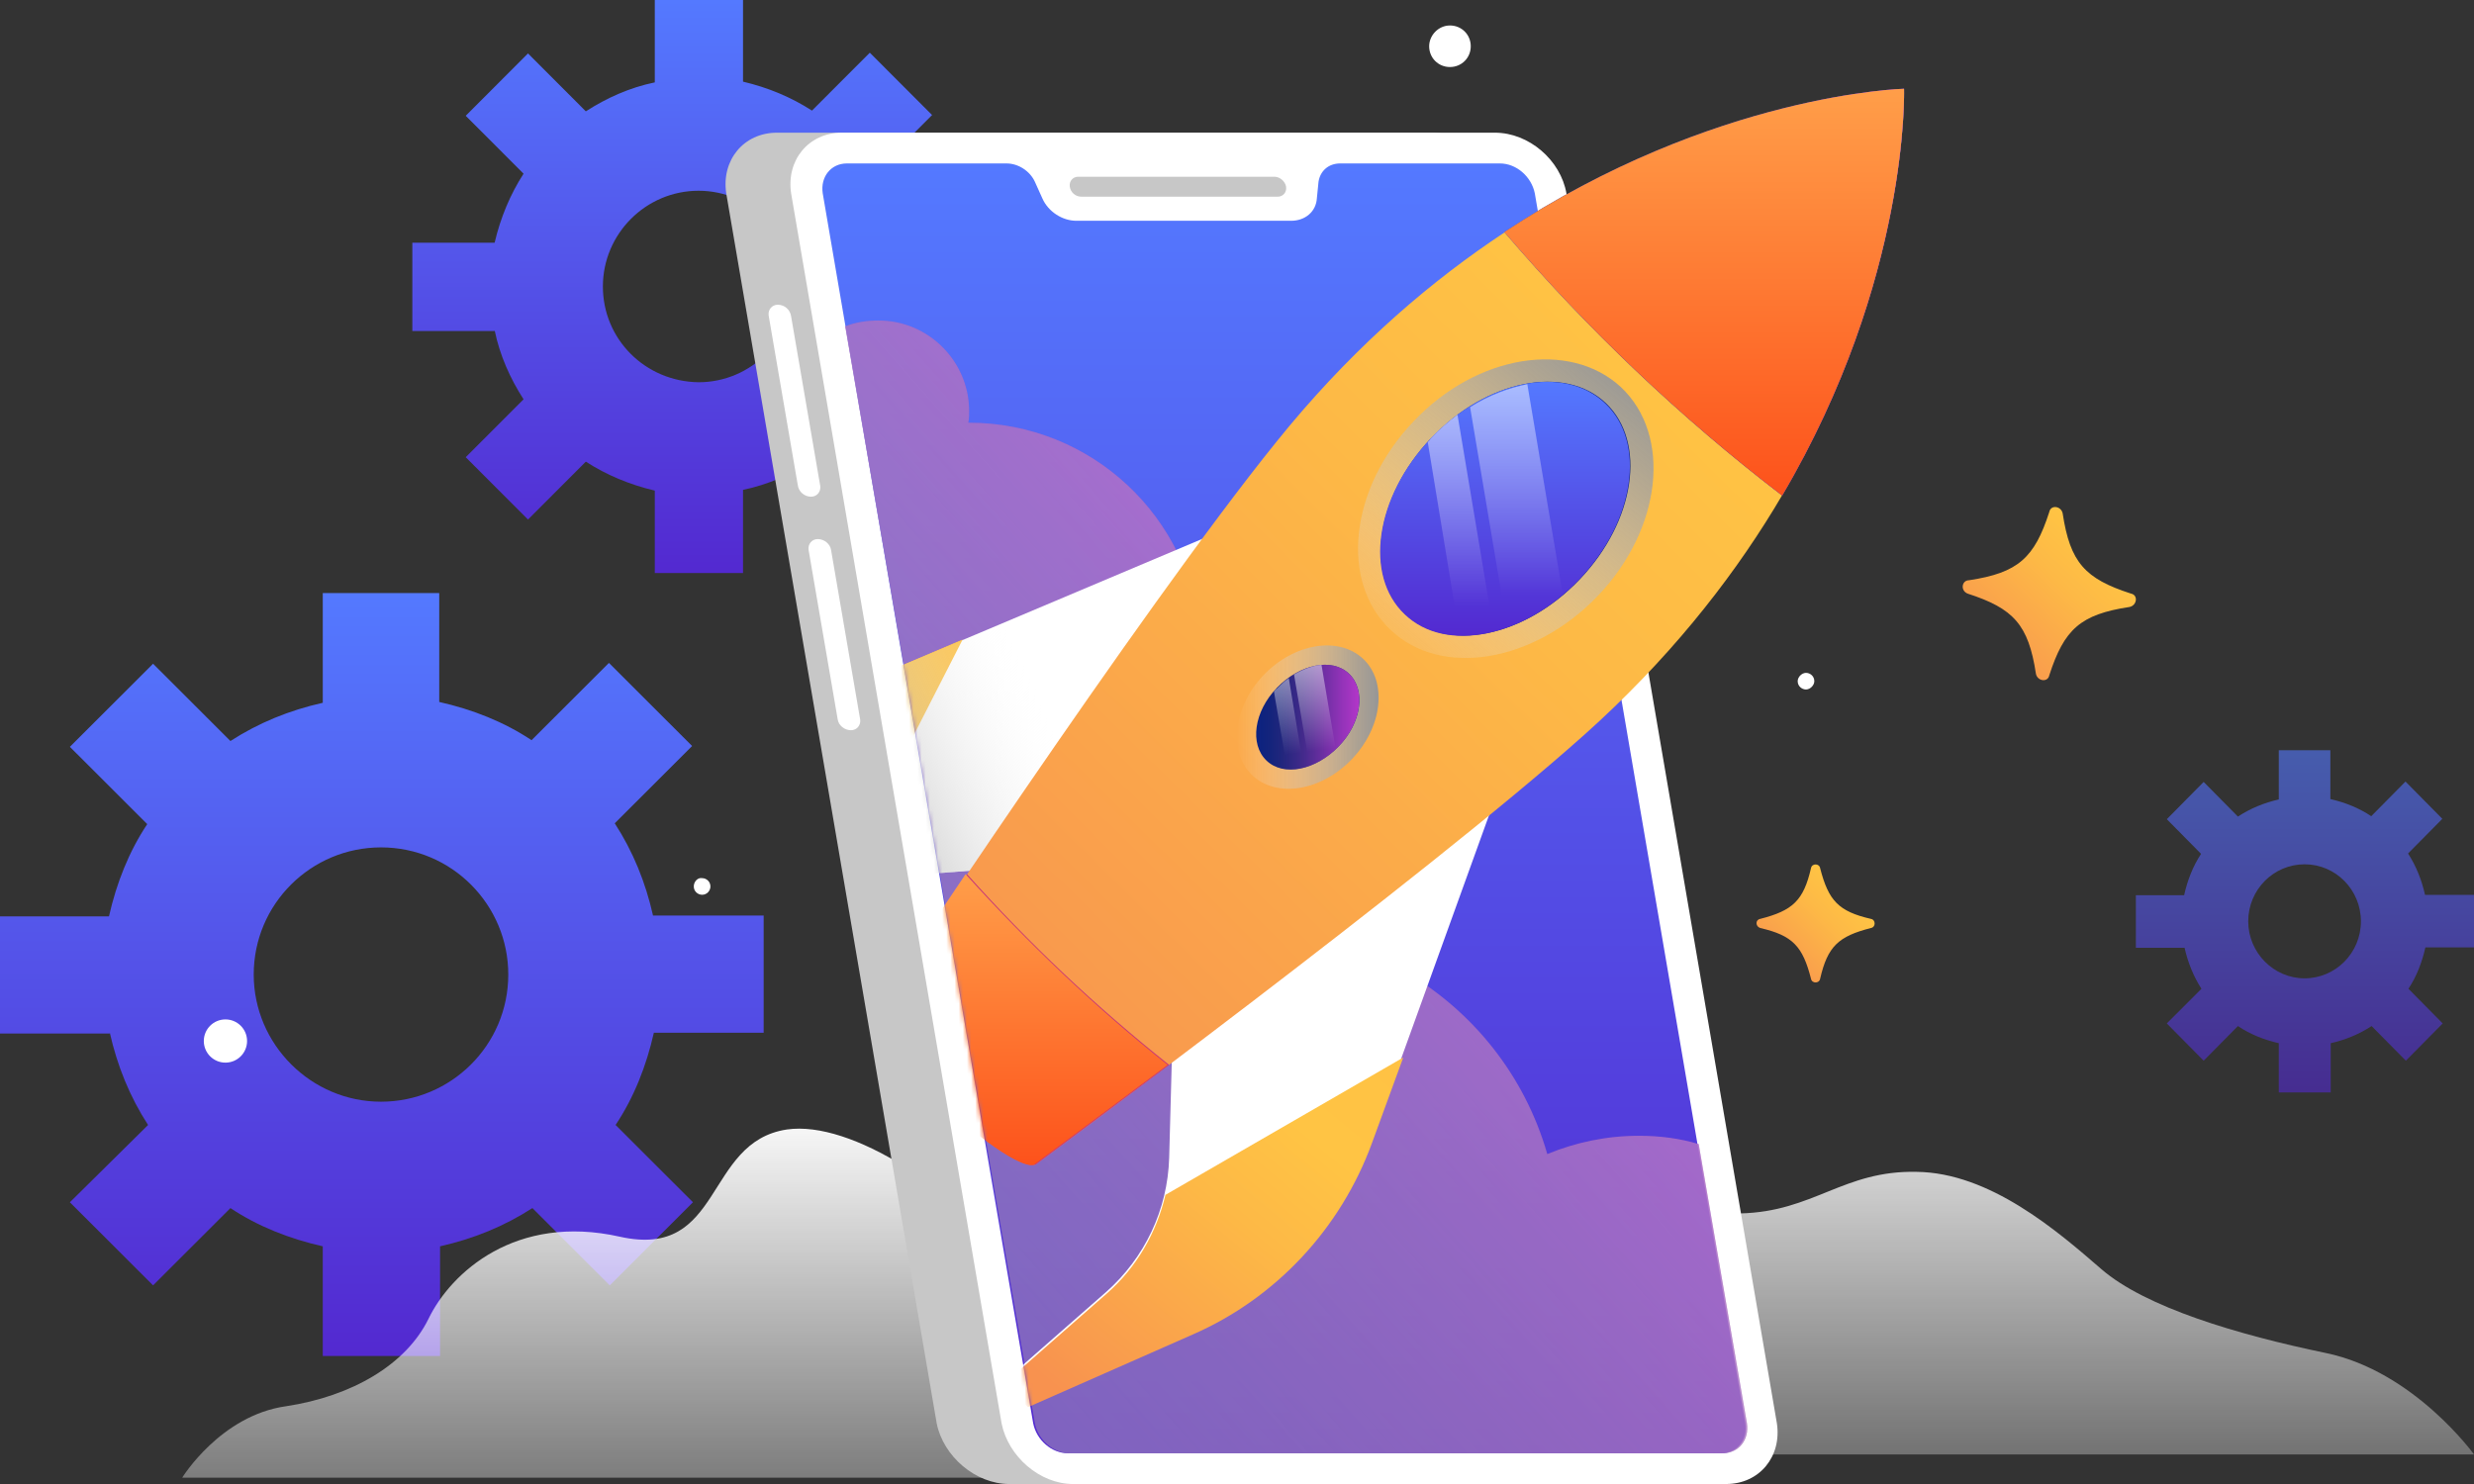 <svg width="600" height="360" viewBox="0 0 600 360" fill="none" xmlns="http://www.w3.org/2000/svg">
<rect x="0" y="0" width="600" height="360" fill="#333333" stroke="none"/>
<g clip-path="url(#clip0_1651_57)">
<path d="M119.96 80.123C121.219 86.245 123.736 91.826 126.973 96.868L112.947 110.912L128.052 126.036L142.078 111.992C147.113 115.233 152.687 117.574 158.801 119.014V139H180.199V118.834C186.313 117.574 191.887 115.053 196.922 111.812L210.948 125.856L226.053 110.732L212.027 96.688C215.264 91.646 217.602 86.065 219.04 79.943H239V58.697H219.04C217.781 52.575 215.264 46.993 212.027 41.952L226.053 27.908L210.948 12.784L196.922 26.828C191.887 23.587 186.313 21.246 180.199 19.806V0H158.801V19.986C152.687 21.246 147.113 23.767 142.078 27.008L128.052 12.964L112.947 28.088L126.973 42.132C123.736 47.174 121.398 52.755 119.96 58.877H100V80.303H119.96V80.123ZM146.213 69.5C146.213 56.716 156.643 46.273 169.41 46.273C182.177 46.273 192.607 56.716 192.607 69.5C192.607 82.284 182.177 92.727 169.41 92.727C156.463 92.547 146.213 82.284 146.213 69.5Z" fill="url(#paint0_linear_1651_57)"/>
<path d="M26.631 250.526C28.447 258.59 31.473 266.05 35.911 272.905L16.947 291.654L37.122 311.815L55.884 293.066C62.542 297.501 70.209 300.525 78.278 302.34V328.952H106.725V302.34C114.795 300.525 122.26 297.501 129.119 293.066L147.882 311.815L168.057 291.654L149.294 272.905C153.732 266.252 156.759 258.59 158.574 250.526H185.205V222.099H158.373C156.557 214.035 153.531 206.575 149.092 199.721L167.855 180.971L147.68 160.81L128.917 179.56C122.26 175.124 114.593 172.1 106.523 170.286V143.875H78.278V170.487C70.209 172.302 62.744 175.326 55.884 179.761L37.122 161.012L16.947 181.173L35.709 199.922C31.271 206.575 28.245 214.237 26.429 222.301H0V250.728H26.631V250.526ZM61.533 236.413C61.533 219.277 75.454 205.567 92.401 205.567C109.549 205.567 123.268 219.478 123.268 236.413C123.268 253.55 109.348 267.26 92.401 267.26C75.454 267.26 61.533 253.349 61.533 236.413Z" fill="url(#paint1_linear_1651_57)"/>
<path opacity="0.6" d="M529.791 229.829C530.595 233.446 531.935 236.791 533.9 239.865L525.503 248.273L534.436 257.315L542.743 248.906C545.691 250.895 549.085 252.252 552.658 253.065V265H565.253V253.065C568.826 252.252 572.131 250.895 575.168 248.906L583.475 257.315L592.407 248.273L584.1 239.865C586.065 236.881 587.405 233.446 588.209 229.829H600V217.081H588.12C587.316 213.464 585.976 210.119 584.011 207.045L592.318 198.636L583.386 189.595L575.078 198.003C572.131 196.014 568.736 194.658 565.163 193.844V182H552.658V193.935C549.085 194.748 545.78 196.105 542.743 198.094L534.436 189.685L525.503 198.727L533.81 207.135C531.845 210.119 530.505 213.554 529.702 217.171H518V229.919H529.791V229.829ZM545.244 223.5C545.244 215.815 551.407 209.667 558.911 209.667C566.503 209.667 572.577 215.905 572.577 223.5C572.577 231.185 566.414 237.333 558.911 237.333C551.407 237.333 545.244 231.095 545.244 223.5Z" fill="url(#paint2_linear_1651_57)"/>
<path d="M426.9 225.126C434.768 226.941 437.189 229.562 439.207 237.424C439.408 238.634 441.224 238.634 441.426 237.424C443.242 229.562 445.864 227.142 453.733 225.126C454.943 224.925 454.943 223.11 453.733 222.908C445.864 221.094 443.443 218.473 441.426 210.61C441.224 209.401 439.408 209.401 439.207 210.61C437.391 218.473 434.768 220.892 426.9 222.908C425.69 223.11 425.69 224.723 426.9 225.126Z" fill="url(#paint3_linear_1651_57)"/>
<path d="M477.184 144C488.353 147.603 491.956 151.566 493.757 163.455C494.118 165.257 496.64 165.617 497 163.816C500.603 152.647 504.566 149.044 516.455 147.243C518.257 146.882 518.617 144.36 516.816 144C505.647 140.397 502.044 136.434 500.243 124.545C499.882 122.743 497.36 122.383 497 124.184C493.397 135.353 489.434 138.956 477.545 140.757C475.743 140.757 475.383 143.279 477.184 144Z" fill="url(#paint4_linear_1651_57)"/>
<path d="M307.869 358.471H44.184C44.184 358.471 53.464 343.35 69.402 341.132C85.34 338.713 98.454 331.052 103.901 319.964C109.348 308.673 125.085 294.359 150.303 300.004C175.522 305.649 170.68 277.021 190.855 273.997C206.389 271.779 231.81 288.311 248.555 309.077C265.098 329.842 288.905 303.432 307.869 358.471Z" fill="url(#paint5_linear_1651_57)"/>
<path d="M353.464 352.824H600.001C600.001 352.824 585.475 332.664 564.09 328.228C542.704 323.793 520.31 317.14 509.617 307.866C498.925 298.592 482.583 284.479 464.829 284.277C447.075 283.874 439.812 293.955 422.059 294.358C404.305 294.761 380.297 281.455 365.569 305.85C350.841 330.244 353.464 352.824 353.464 352.824Z" fill="url(#paint6_linear_1651_57)"/>
<path d="M244.722 360.003H403.094C411.164 360.003 416.611 353.35 415.401 345.286L364.359 46.905C362.946 38.841 355.28 32.188 347.008 32.188H188.434C180.364 32.188 174.917 38.841 176.127 46.905L227.17 345.286C228.784 353.35 236.652 360.003 244.722 360.003Z" fill="#C7C7C7"/>
<path d="M260.256 360.003H418.629C426.699 360.003 432.146 353.35 430.936 345.286L379.893 46.905C378.481 38.841 370.814 32.188 362.543 32.188H204.17C196.1 32.188 190.653 38.841 191.864 46.905L242.906 345.286C244.52 353.35 252.186 360.003 260.256 360.003Z" fill="white"/>
<path d="M205.381 39.648H244.117C246.941 39.648 249.766 41.463 250.976 44.084L252.792 48.116C254.204 51.342 257.634 53.559 261.063 53.559H313.115C316.544 53.559 319.167 51.342 319.369 48.116L319.772 44.084C320.176 41.463 322.193 39.648 325.018 39.648H363.753C367.788 39.648 371.42 42.874 372.227 46.906L423.269 345.287C423.875 349.32 421.252 352.545 417.419 352.545H259.046C255.011 352.545 251.38 349.32 250.573 345.287L199.53 46.906C198.925 42.874 201.548 39.648 205.381 39.648Z" fill="url(#paint7_linear_1651_57)"/>
<path d="M262.274 47.714H309.887C311.097 47.714 312.106 46.706 311.904 45.294C311.703 44.085 310.492 42.875 309.08 42.875H261.467C260.257 42.875 259.248 43.883 259.45 45.294C259.651 46.706 260.862 47.714 262.274 47.714Z" fill="#C7C7C7"/>
<path d="M196.706 120.494C198.118 120.494 199.126 119.284 198.925 117.873L191.864 76.744C191.662 75.132 190.25 73.922 188.636 73.922C187.223 73.922 186.215 75.132 186.416 76.543L193.478 117.671C193.679 119.284 195.092 120.494 196.706 120.494Z" fill="white"/>
<path d="M206.389 177.143C207.801 177.143 208.81 175.934 208.608 174.523L201.547 133.394C201.345 131.983 199.933 130.773 198.319 130.773C196.907 130.773 195.898 131.983 196.1 133.394L203.161 174.523C203.363 175.934 204.775 177.143 206.389 177.143Z" fill="white"/>
<path d="M213.047 77.75C225.151 77.75 235.037 87.629 235.037 99.725C235.037 100.733 235.037 101.54 234.835 102.548H235.037C264.694 102.548 289.106 125.531 291.123 154.765C320.175 165.248 341.157 192.869 341.157 225.529C341.157 228.957 340.955 232.384 340.552 235.61C357.297 245.287 369.805 261.012 375.252 279.964C382.112 277.141 389.576 275.528 397.445 275.528C402.488 275.528 407.33 276.133 411.971 277.544L423.672 345.285C424.277 349.317 421.654 352.543 417.821 352.543H259.449C255.414 352.543 251.782 349.317 250.975 345.285L204.977 79.161C207.599 78.153 210.222 77.75 213.047 77.75Z" fill="url(#paint8_linear_1651_57)"/>
<path opacity="0.3" d="M213.047 77.75C225.151 77.75 235.037 87.629 235.037 99.725C235.037 100.733 235.037 101.54 234.835 102.548H235.037C264.694 102.548 289.106 125.531 291.123 154.765C320.175 165.248 341.157 192.869 341.157 225.529C341.157 228.957 340.955 232.384 340.552 235.61C357.297 245.287 369.805 261.012 375.252 279.964C382.112 277.141 389.576 275.528 397.445 275.528C402.488 275.528 407.33 276.133 411.971 277.544L423.672 345.285C424.277 349.317 421.654 352.543 417.821 352.543H259.449C255.414 352.543 251.782 349.317 250.975 345.285L204.977 79.161C207.599 78.153 210.222 77.75 213.047 77.75Z" fill="#D7E0FA"/>
<mask id="mask0_1651_57" style="mask-type:luminance" maskUnits="userSpaceOnUse" x="204" y="2" width="273" height="351">
<path d="M476.191 2.797C479.796 2.797 403.208 352.335 399.604 352.335H258.142C254.538 352.335 251.294 349.454 250.573 345.852L204.981 79.332C204.441 75.91 476.191 2.797 476.191 2.797Z" fill="white"/>
</mask>
<g mask="url(#mask0_1651_57)">
<path d="M284.273 254.197L283.552 280.849C283.191 293.455 277.605 305.16 268.234 313.444L243.186 335.414L249.132 340.997L289.138 323.349C309.321 314.525 324.999 297.597 332.568 276.888L364.284 189.008L284.273 254.197Z" fill="white"/>
<path d="M340.316 256.539L332.747 277.248C325.179 297.958 309.501 314.885 289.318 323.709L249.312 341.357L243.365 335.775L268.414 313.805C275.622 307.502 280.488 299.038 282.65 289.854L340.316 256.539Z" fill="url(#paint9_linear_1651_57)"/>
<path d="M238.678 210.98L212.008 212.961C199.393 213.861 187.86 220.164 180.111 229.888L159.568 256L153.621 250.417L169.119 209.539C176.868 188.83 192.906 172.262 213.269 163.798L299.408 127.422L238.678 210.98Z" fill="white"/>
<path d="M233.453 155.148L213.09 163.792C192.726 172.436 176.688 189.004 168.939 209.533L153.441 250.411L159.388 255.994L179.932 229.882C185.879 222.319 193.988 216.916 203.178 214.395L233.453 155.148Z" fill="url(#paint10_linear_1651_57)"/>
<path d="M238.678 210.98L212.008 212.961C199.393 213.861 187.86 220.164 180.111 229.888L159.568 256L153.621 250.417L169.119 209.539C176.868 188.83 192.906 172.262 213.269 163.798L299.408 127.422L238.678 210.98Z" fill="url(#paint11_linear_1651_57)"/>
<path d="M461.774 21.711C461.774 21.711 464.297 106.709 384.286 178.202C345.001 213.318 251.474 282.289 251.474 282.289C249.492 284.27 239.22 277.607 228.407 267.342C217.595 257.077 210.387 247.173 212.369 245.192C212.369 245.192 276.342 148.308 309.5 107.25C376.717 23.512 461.774 21.711 461.774 21.711Z" fill="url(#paint12_linear_1651_57)"/>
<path d="M306.437 163.788C299.048 171.532 297.787 182.517 303.734 188.099C309.681 193.682 320.493 191.881 327.881 184.137C335.27 176.394 336.531 165.409 330.585 159.826C324.638 154.244 313.825 156.045 306.437 163.788Z" fill="url(#paint13_linear_1651_57)"/>
<path d="M342.839 102.204C327.341 118.411 324.819 141.101 337.253 152.806C349.507 164.512 372.033 160.73 387.53 144.523C403.028 128.315 405.551 105.625 393.117 93.92C380.682 82.395 358.157 85.996 342.839 102.204Z" fill="url(#paint14_linear_1651_57)"/>
<path d="M283.55 258.336C264.809 272.382 251.474 282.286 251.474 282.286C249.492 284.267 239.22 277.604 228.407 267.34C217.595 257.075 210.387 247.171 212.369 245.19C212.369 245.19 221.56 231.323 234.534 212.055C249.492 228.802 265.89 244.289 283.55 258.336Z" fill="#C73677"/>
<path d="M283.191 258.336C264.45 272.382 251.114 282.286 251.114 282.286C249.132 284.267 238.86 277.604 228.048 267.34C217.236 257.075 210.027 247.171 212.01 245.19C212.01 245.19 221.2 231.323 234.175 212.055C249.312 228.802 265.531 244.289 283.191 258.336Z" fill="url(#paint15_linear_1651_57)"/>
<path d="M432.221 120.216C407.533 101.307 385.007 79.878 364.824 56.287C415.823 22.612 461.775 21.531 461.775 21.531C461.775 21.531 463.217 67.632 432.221 120.216Z" fill="#153BE3"/>
<path d="M432.221 120.216C407.533 101.307 385.007 79.878 364.824 56.287C415.823 22.612 461.775 21.531 461.775 21.531C461.775 21.531 463.217 67.632 432.221 120.216Z" fill="url(#paint16_linear_1651_57)"/>
<path d="M432.221 120.216C407.533 101.307 385.007 79.878 364.824 56.287C415.823 22.612 461.775 21.531 461.775 21.531C461.775 21.531 463.217 67.632 432.221 120.216Z" fill="url(#paint17_linear_1651_57)"/>
<path d="M383.172 140.498C396.601 126.359 399.411 107.238 389.449 97.79C379.488 88.342 360.526 92.144 347.098 106.283C333.669 120.421 330.859 139.542 340.82 148.99C350.782 158.439 369.743 154.636 383.172 140.498Z" fill="#0C2282"/>
<path d="M346.983 106.349C333.467 120.575 330.764 139.664 340.675 149.028C350.587 158.572 369.689 154.61 383.024 140.564C396.539 126.338 399.242 107.249 389.331 97.885C379.42 88.34 360.498 92.122 346.983 106.349Z" fill="url(#paint18_linear_1651_57)"/>
<path d="M309.682 166.857C304.095 172.62 303.014 180.543 307.159 184.505C311.304 188.467 319.052 186.846 324.639 181.084C330.225 175.321 331.306 167.398 327.162 163.436C323.017 159.474 315.268 161.095 309.682 166.857Z" fill="#0C2282"/>
<path d="M309.682 166.857C304.095 172.62 303.014 180.543 307.159 184.505C311.304 188.467 319.052 186.846 324.639 181.084C330.225 175.321 331.306 167.398 327.162 163.436C323.017 159.474 315.268 161.095 309.682 166.857Z" fill="url(#paint19_linear_1651_57)"/>
<g opacity="0.5">
<path d="M346.984 106.349C348.967 104.188 351.309 102.207 353.472 100.586L362.302 153.35C359.419 154.07 356.716 154.43 354.013 154.43L346.264 107.249C346.444 107.069 346.804 106.709 346.984 106.349Z" fill="url(#paint20_linear_1651_57)"/>
<path d="M379.061 144.526C374.736 148.128 370.051 150.829 365.545 152.45L356.535 98.786C361.04 95.904 365.906 94.103 370.411 93.203L379.061 144.526Z" fill="url(#paint21_linear_1651_57)"/>
</g>
<path d="M312.205 186.666L308.961 167.757C309.141 167.577 309.321 167.217 309.682 167.037C310.583 166.136 311.484 165.236 312.565 164.516L316.169 186.305C314.908 186.666 313.466 186.666 312.205 186.666Z" fill="url(#paint22_linear_1651_57)"/>
<path d="M323.918 181.623C321.935 183.604 319.773 184.864 317.61 185.765L313.826 163.615C315.989 162.354 318.331 161.454 320.494 161.273L323.918 181.623Z" fill="url(#paint23_linear_1651_57)"/>
</g>
<path d="M435.979 165.243C435.979 166.452 436.987 167.259 437.996 167.259C439.005 167.259 440.013 166.251 440.013 165.243C440.013 164.033 439.005 163.227 437.996 163.227C436.987 163.227 435.979 164.235 435.979 165.243Z" fill="white"/>
<path d="M168.258 215.042C168.258 216.252 169.267 217.058 170.275 217.058C171.486 217.058 172.293 216.05 172.293 215.042C172.293 213.832 171.284 213.026 170.275 213.026C169.267 212.824 168.258 213.832 168.258 215.042Z" fill="white"/>
<path d="M346.604 11.22C346.604 14.042 348.823 16.26 351.647 16.26C354.472 16.26 356.691 14.042 356.691 11.22C356.691 8.397 354.472 6.18 351.647 6.18C348.823 6.18 346.604 8.599 346.604 11.22Z" fill="white"/>
<path d="M54.673 257.781C57.57 257.781 59.919 255.434 59.919 252.539C59.919 249.644 57.57 247.297 54.673 247.297C51.776 247.297 49.428 249.644 49.428 252.539C49.428 255.434 51.776 257.781 54.673 257.781Z" fill="white"/>
</g>
<defs>
<linearGradient id="paint0_linear_1651_57" x1="169.5" y1="0" x2="169.5" y2="139" gradientUnits="userSpaceOnUse">
<stop stop-color="#5479FF"/>
<stop offset="1" stop-color="#5329D0"/>
</linearGradient>
<linearGradient id="paint1_linear_1651_57" x1="92.603" y1="143.875" x2="92.603" y2="328.952" gradientUnits="userSpaceOnUse">
<stop stop-color="#5479FF"/>
<stop offset="1" stop-color="#5329D0"/>
</linearGradient>
<linearGradient id="paint2_linear_1651_57" x1="559" y1="182" x2="559" y2="265" gradientUnits="userSpaceOnUse">
<stop stop-color="#5479FF"/>
<stop offset="1" stop-color="#5329D0"/>
</linearGradient>
<linearGradient id="paint3_linear_1651_57" x1="445.245" y1="191.284" x2="410.576" y2="227.93" gradientUnits="userSpaceOnUse">
<stop stop-color="#FCB148"/>
<stop offset="0.052" stop-color="#FDBA46"/>
<stop offset="0.142" stop-color="#FFC244"/>
<stop offset="0.318" stop-color="#FFC444"/>
<stop offset="0.485" stop-color="#FDB946"/>
<stop offset="0.775" stop-color="#F99C4D"/>
<stop offset="0.866" stop-color="#F8924F"/>
<stop offset="1" stop-color="#F8924F"/>
</linearGradient>
<linearGradient id="paint4_linear_1651_57" x1="504.225" y1="95.978" x2="453.363" y2="149.705" gradientUnits="userSpaceOnUse">
<stop stop-color="#FCB148"/>
<stop offset="0.052" stop-color="#FDBA46"/>
<stop offset="0.142" stop-color="#FFC244"/>
<stop offset="0.318" stop-color="#FFC444"/>
<stop offset="0.485" stop-color="#FDB946"/>
<stop offset="0.775" stop-color="#F99C4D"/>
<stop offset="0.866" stop-color="#F8924F"/>
<stop offset="1" stop-color="#F8924F"/>
</linearGradient>
<linearGradient id="paint5_linear_1651_57" x1="176.092" y1="265.81" x2="176.092" y2="367.572" gradientUnits="userSpaceOnUse">
<stop offset="0.016" stop-color="white"/>
<stop offset="1" stop-color="white" stop-opacity="0.3"/>
</linearGradient>
<linearGradient id="paint6_linear_1651_57" x1="476.596" y1="249.303" x2="476.596" y2="354.756" gradientUnits="userSpaceOnUse">
<stop offset="0.016" stop-color="white"/>
<stop offset="1" stop-color="white" stop-opacity="0.3"/>
</linearGradient>
<linearGradient id="paint7_linear_1651_57" x1="311.4" y1="39.648" x2="311.4" y2="352.545" gradientUnits="userSpaceOnUse">
<stop stop-color="#5479FF"/>
<stop offset="1" stop-color="#5329D0"/>
</linearGradient>
<linearGradient id="paint8_linear_1651_57" x1="393.115" y1="144.307" x2="77.192" y2="424.659" gradientUnits="userSpaceOnUse">
<stop offset="0.016" stop-color="#B036C7"/>
<stop offset="0.174" stop-color="#9935AE" stop-opacity="0.839"/>
<stop offset="0.742" stop-color="#4A3056" stop-opacity="0.262"/>
<stop offset="1" stop-color="#2B2E34" stop-opacity="0"/>
</linearGradient>
<linearGradient id="paint9_linear_1651_57" x1="308.519" y1="201.969" x2="207.449" y2="324.002" gradientUnits="userSpaceOnUse">
<stop stop-color="#FCB148"/>
<stop offset="0.052" stop-color="#FDBA46"/>
<stop offset="0.142" stop-color="#FFC244"/>
<stop offset="0.318" stop-color="#FFC444"/>
<stop offset="0.485" stop-color="#FDB946"/>
<stop offset="0.775" stop-color="#F99C4D"/>
<stop offset="0.866" stop-color="#F8924F"/>
<stop offset="1" stop-color="#F8924F"/>
</linearGradient>
<linearGradient id="paint10_linear_1651_57" x1="207.211" y1="90.267" x2="86.786" y2="191.194" gradientUnits="userSpaceOnUse">
<stop stop-color="#FCB148"/>
<stop offset="0.052" stop-color="#FDBA46"/>
<stop offset="0.142" stop-color="#FFC244"/>
<stop offset="0.318" stop-color="#FFC444"/>
<stop offset="0.485" stop-color="#FDB946"/>
<stop offset="0.775" stop-color="#F99C4D"/>
<stop offset="0.866" stop-color="#F8924F"/>
<stop offset="1" stop-color="#F8924F"/>
</linearGradient>
<linearGradient id="paint11_linear_1651_57" x1="186.54" y1="209.826" x2="256.754" y2="177.493" gradientUnits="userSpaceOnUse">
<stop stop-color="#969696"/>
<stop offset="0.17" stop-color="#A1A1A1" stop-opacity="0.83"/>
<stop offset="0.467" stop-color="#BDBDBD" stop-opacity="0.533"/>
<stop offset="0.852" stop-color="#EBEBEB" stop-opacity="0.148"/>
<stop offset="1" stop-color="white" stop-opacity="0"/>
</linearGradient>
<linearGradient id="paint12_linear_1651_57" x1="379.874" y1="-146.163" x2="63.434" y2="173.771" gradientUnits="userSpaceOnUse">
<stop stop-color="#FCB148"/>
<stop offset="0.052" stop-color="#FDBA46"/>
<stop offset="0.142" stop-color="#FFC244"/>
<stop offset="0.318" stop-color="#FFC444"/>
<stop offset="0.485" stop-color="#FDB946"/>
<stop offset="0.775" stop-color="#F99C4D"/>
<stop offset="0.866" stop-color="#F8924F"/>
<stop offset="1" stop-color="#F8924F"/>
</linearGradient>
<linearGradient id="paint13_linear_1651_57" x1="334.318" y1="173.973" x2="299.945" y2="173.973" gradientUnits="userSpaceOnUse">
<stop stop-color="#969696"/>
<stop offset="0.17" stop-color="#A1A1A1" stop-opacity="0.83"/>
<stop offset="0.467" stop-color="#BDBDBD" stop-opacity="0.533"/>
<stop offset="0.852" stop-color="#EBEBEB" stop-opacity="0.148"/>
<stop offset="1" stop-color="white" stop-opacity="0"/>
</linearGradient>
<linearGradient id="paint14_linear_1651_57" x1="394.137" y1="88.692" x2="330.63" y2="164.877" gradientUnits="userSpaceOnUse">
<stop stop-color="#969696"/>
<stop offset="0.17" stop-color="#A1A1A1" stop-opacity="0.83"/>
<stop offset="0.467" stop-color="#BDBDBD" stop-opacity="0.533"/>
<stop offset="0.852" stop-color="#EBEBEB" stop-opacity="0.148"/>
<stop offset="1" stop-color="white" stop-opacity="0"/>
</linearGradient>
<linearGradient id="paint15_linear_1651_57" x1="247.436" y1="212.055" x2="247.436" y2="282.635" gradientUnits="userSpaceOnUse">
<stop stop-color="#FF9E49"/>
<stop offset="1" stop-color="#FD521B"/>
</linearGradient>
<linearGradient id="paint16_linear_1651_57" x1="461.847" y1="70.952" x2="364.814" y2="70.952" gradientUnits="userSpaceOnUse">
<stop offset="0.016" stop-color="#B036C7"/>
<stop offset="0.174" stop-color="#9935AE" stop-opacity="0.839"/>
<stop offset="0.742" stop-color="#4A3056" stop-opacity="0.262"/>
<stop offset="1" stop-color="#2B2E34" stop-opacity="0"/>
</linearGradient>
<linearGradient id="paint17_linear_1651_57" x1="413.305" y1="21.531" x2="413.305" y2="120.216" gradientUnits="userSpaceOnUse">
<stop stop-color="#FF9E49"/>
<stop offset="1" stop-color="#FD521B"/>
</linearGradient>
<linearGradient id="paint18_linear_1651_57" x1="365.003" y1="92.617" x2="365.003" y2="154.248" gradientUnits="userSpaceOnUse">
<stop stop-color="#5479FF"/>
<stop offset="1" stop-color="#5329D0"/>
</linearGradient>
<linearGradient id="paint19_linear_1651_57" x1="329.62" y1="173.981" x2="304.645" y2="173.981" gradientUnits="userSpaceOnUse">
<stop offset="0.016" stop-color="#B036C7"/>
<stop offset="0.166" stop-color="#AC36C3" stop-opacity="0.848"/>
<stop offset="0.33" stop-color="#A035B5" stop-opacity="0.682"/>
<stop offset="0.5" stop-color="#8C349F" stop-opacity="0.508"/>
<stop offset="0.676" stop-color="#703281" stop-opacity="0.329"/>
<stop offset="0.854" stop-color="#4D305A" stop-opacity="0.148"/>
<stop offset="1" stop-color="#2B2E34" stop-opacity="0"/>
</linearGradient>
<linearGradient id="paint20_linear_1651_57" x1="354.334" y1="100.768" x2="354.334" y2="147.03" gradientUnits="userSpaceOnUse">
<stop stop-color="white"/>
<stop offset="1" stop-color="white" stop-opacity="0"/>
</linearGradient>
<linearGradient id="paint21_linear_1651_57" x1="367.686" y1="93.316" x2="367.686" y2="144.375" gradientUnits="userSpaceOnUse">
<stop stop-color="white"/>
<stop offset="1" stop-color="white" stop-opacity="0"/>
</linearGradient>
<linearGradient id="paint22_linear_1651_57" x1="308.011" y1="142.828" x2="313.415" y2="182.888" gradientUnits="userSpaceOnUse">
<stop stop-color="white"/>
<stop offset="1" stop-color="white" stop-opacity="0"/>
</linearGradient>
<linearGradient id="paint23_linear_1651_57" x1="314.748" y1="141.919" x2="320.152" y2="181.978" gradientUnits="userSpaceOnUse">
<stop stop-color="white"/>
<stop offset="1" stop-color="white" stop-opacity="0"/>
</linearGradient>
<clipPath id="clip0_1651_57">
<rect width="600" height="360" fill="white"/>
</clipPath>
</defs>
</svg>
